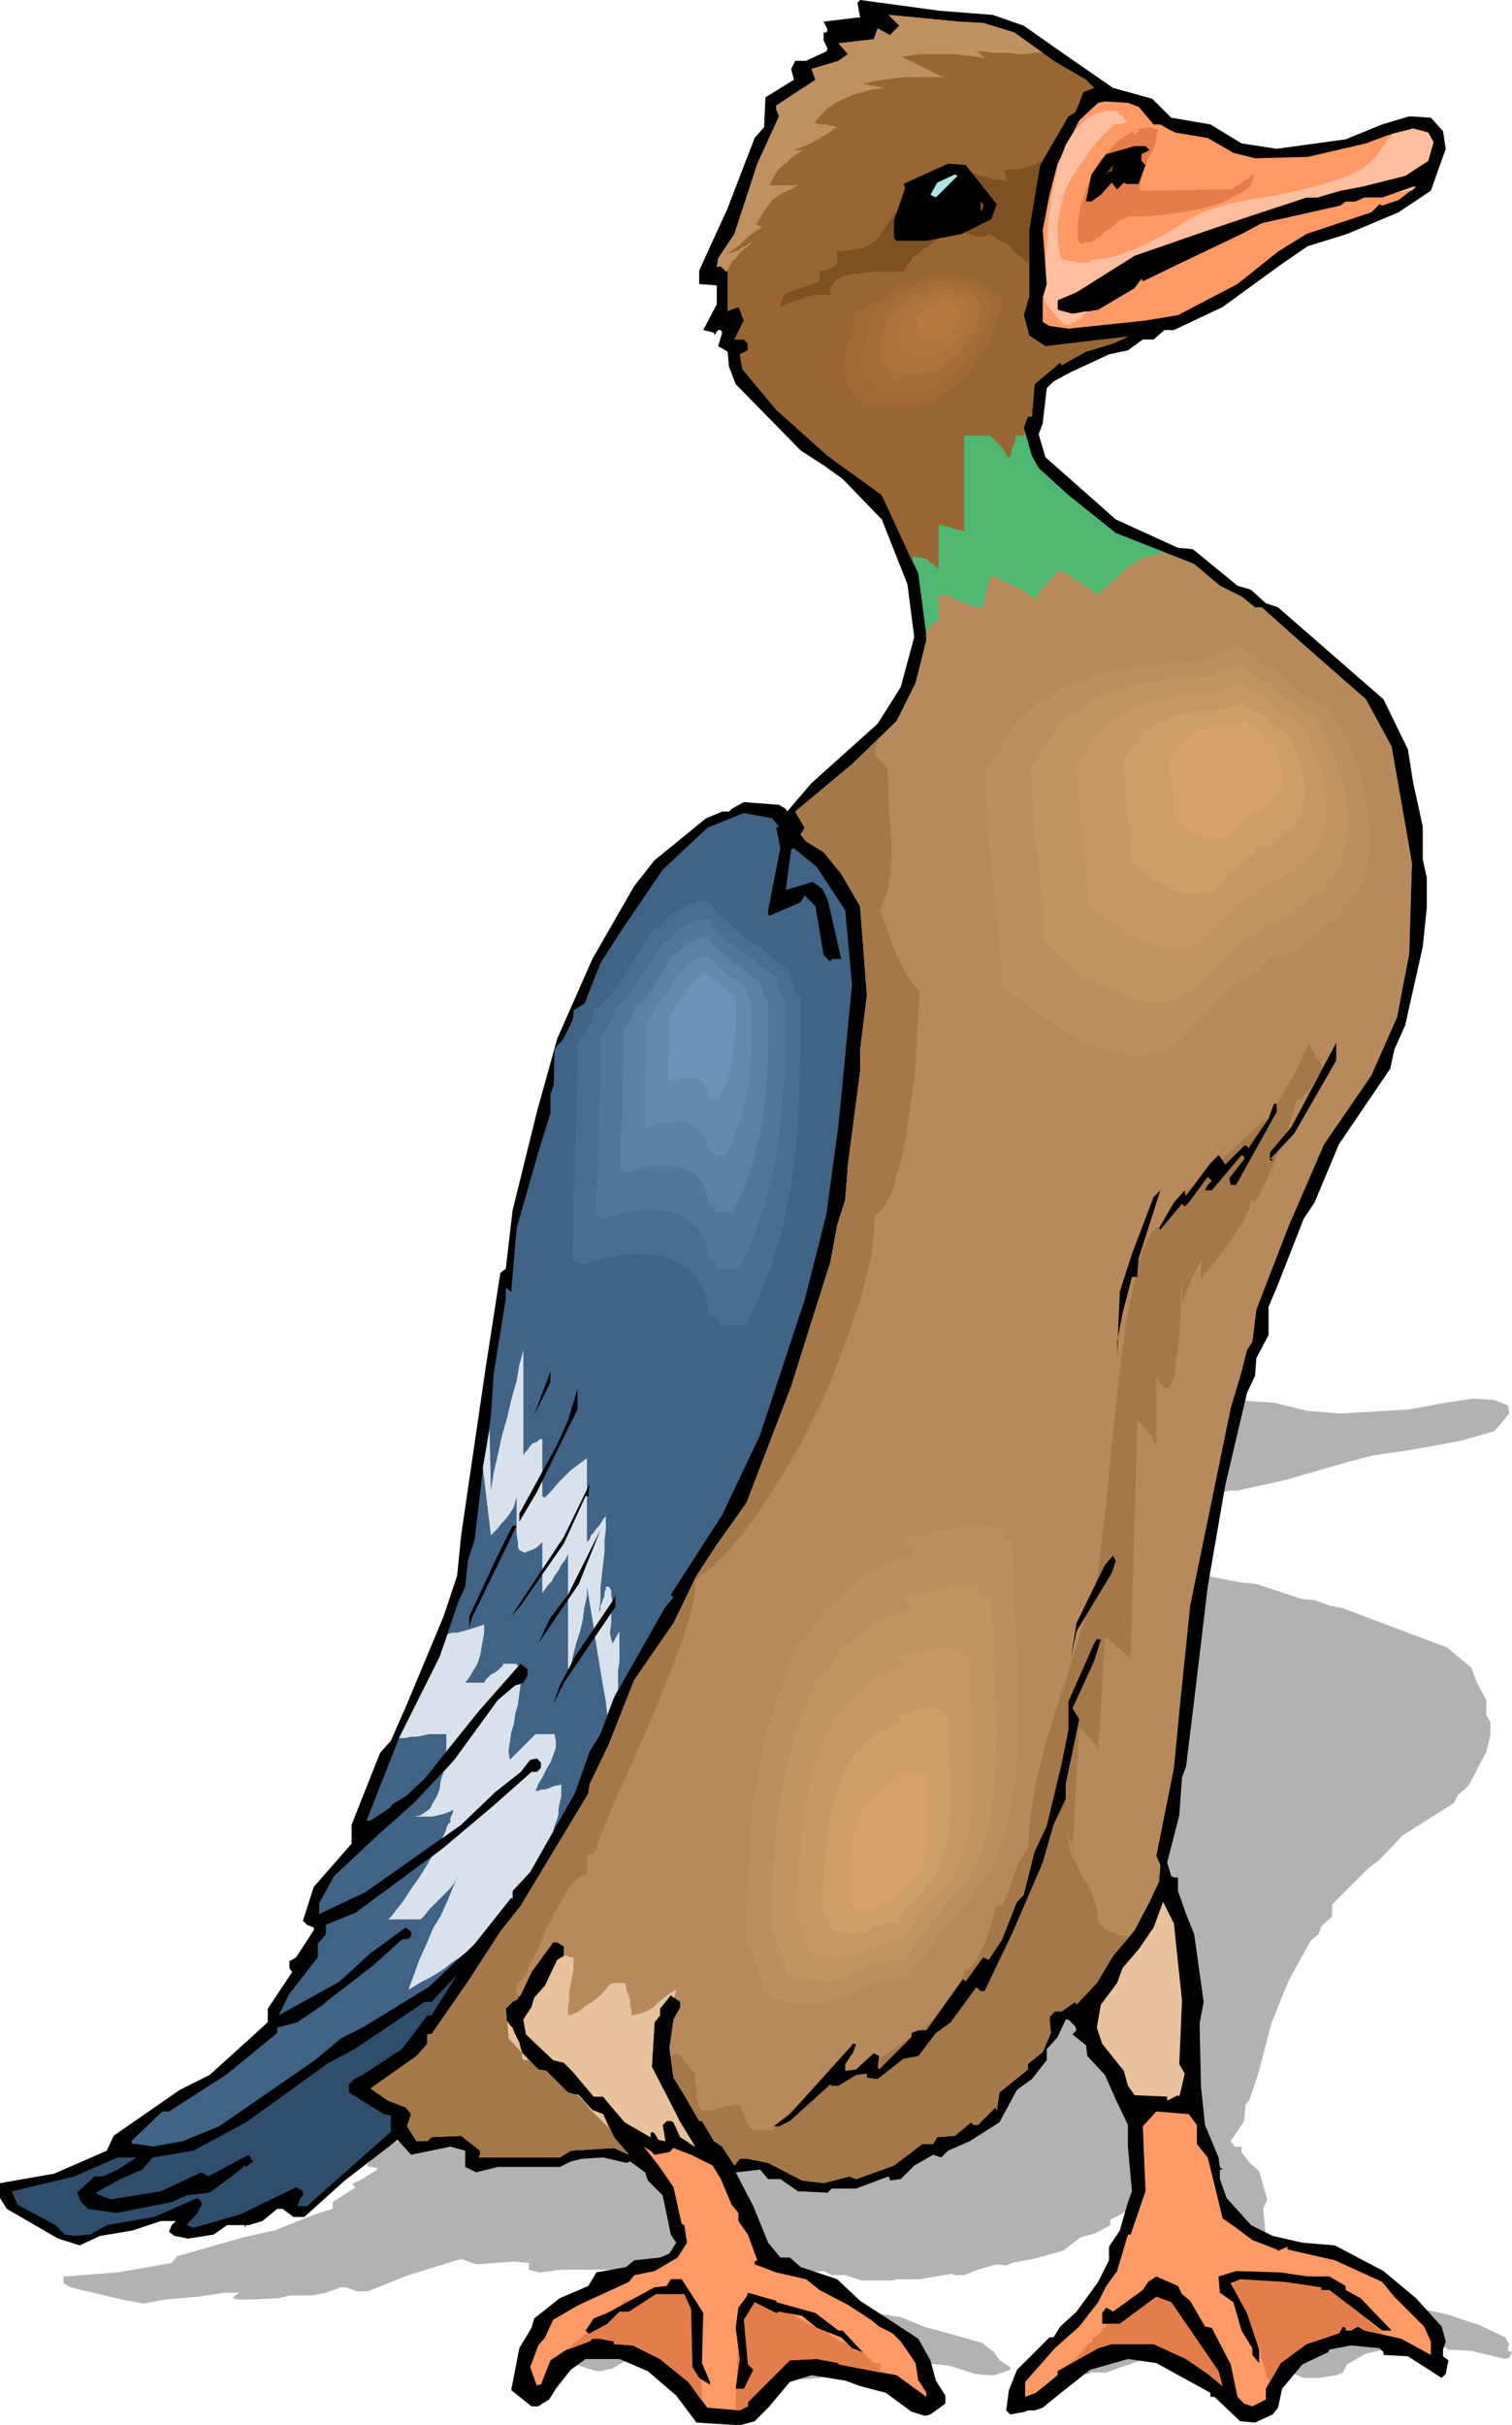 <svg xmlns="http://www.w3.org/2000/svg" width="3.724in" height="5.971in" fill-rule="evenodd" stroke-linecap="round" preserveAspectRatio="none" viewBox="0 0 1118 1793"><style>.pen1{stroke:none}.brush2{fill:#000}.brush4{fill:#b7895b}.brush5{fill:#a5784a}.brush6{fill:#963}.brush7{fill:#7f5022}.brush8{fill:#f96}.brush11{fill:#416386}.brush12{fill:#d9e2ec}.brush13{fill:#e8c29c}.brush15{fill:#e37e4c}.brush16{fill:#bd8e5e}.brush17{fill:#c39461}.brush18{fill:#c99764}.brush19{fill:#cf9d67}.brush20{fill:#d5a06a}</style><path d="m782 1003 22 3 27 8 40 12 28 3 14 6 29 2 24 6 25 2 51-3 27-5 20-3 16 1 10 4 1 6-11 13-24 7-38 7-28 4-19 5-45 13-36 8h-6l-9 2h-7l-12 4-14 1-28 6-13 3-5 2-3 11-3 3 5 8 52 19 46 9 11 1 33 11 10 1 11 4 10 2 77 29 18 15 4 11 7 13v11l3 5v10l-3 12-13 25-8 7-3 6-38 24-17 18-8 6-21 21-6 6v9l-8 7-2 6-6 5-16 29-13 32-9 35-7 21-3 4-1 12-10 15 3 4h5v4l6 8 7 6 6 21-3 7 2 20 3 12 9 10 2 3 1 1h-1v3l5 6 17 9 16 3 22 2 24 1 36 8 24 8 19 9 3 5-1 3v2l3 1-2 4-3 1-25-6-18-1v-1l-3-1-21-1-15 2h-2l-19 4-14 8-3 6-5 2-13 2h-11l-19-8h-3v-1l-40-9-21-2-28 4-24 8-11 4h-11l-2 1-11 1-3-2 2-6 6-6 24-10h3l5-4 12-5 16-9 8-7v-4l8-5 6-9 4-3-4-14v-7l-9-8-8-8-13-6-1-3-10-3 3-2-1-1-5-2h-1l-7 5-8 4v4l-11 6-11 3-13 10-22 6-16 3-4 2-7-1-14 4-10 4h-7l-2-1-24 4h-17l-3 1h-23l-12-4h-10l-6-3-18 1 13 10 11 12 10 5h6l8 2 27 4 17 7 18 5 25 7 9 7 4 6 8 5v2l-12 4h-4l-10-1-19-6-19-2-11-2-25-1-16 2-16 8-9 4-12 1-31-1-16-8-21-8-20-4h-26l-11 4-11 6-5 3-5 1-3 1h-4l-16-5 6-13 10-6 1-4 19-6 21-4 6-4 22-2 7-2h19l6-2 5-3-3-3-7-12-11-5-1-2-11-4-4 1-17-2-16 1h-8l-8 2h-46l-16 2-8-2v-5l-11-1-28 2-11-4-39 12-30 12h-8l-8-3h-4l-11 4-10 2h-16l-9 2-19 1h-11l-4-1 2-2 3-2h-11l-20 3-24 2-16 3-16-3-38-9-5-3v-5l40-3 40-7 4-5 49-14 18-4 5-1 30-12 13-4v-5l17-11-2-1v-2l5-2 13-8v-1l-5-1-3-1 8-11 28-13v-6l21-23 8-4 11-10 29-29 9-13 3-12 18-52 11-31 4-1 5-18 18-31 16-23 25-25 32-23 14-8 38-13 13-2h4l2-1 10-2 25 1 5 1 1 1 18-9 49-19 17-11 10-16-5-17-19-20-28-13-15-4-17-5-48-20-5-6-1-4-5-2h-1l3-5h-3l-4 1v-1h-8l10-8v-6l-13-1v-4l21-20 21-22 6-3 1-10 21-5-2-3 4-3h8l14-3h2l-4-3v-3h4l-4-3 26-2h1l-1-4 1-1 59 3 40 2z" class="pen1" style="fill:#b2b2b2"/><path d="m734 11 23 8 27 19 39 27 29 8 14 14 29 5 23 14 26 4 51-7 27-11 20-6 16 1 9 10 2 13-11 31-24 16-38 16-29 9-19 13-44 32-36 17h-7l-8 7h-8l-11 8-14 3-28 13-13 7-5 5-3 26-3 8 5 17 52 46 46 21 11 1 33 27 10 3 11 10 9 3 78 68 18 37 4 25 7 32v24l3 14v22l-3 29-13 58-8 18-3 14-38 56-18 43-8 12-20 51-6 14v21l-9 17-1 13-6 13-16 68-13 75-10 84-6 49-3 8-2 28-9 35 3 10 2 1h3v10l6 17 6 15 7 50-3 16 1 46 3 29 10 24 1 7 2 2h-2v7l5 14 18 20 16 8 22 5 24 2 36 19 24 20 19 21 3 11-2 6v5l4 3-2 10-3 3-25-16-18-1v-2l-3-3-21-2-16 3-1 2-19 9-15 18-3 14-4 5-13 6-11-1-19-18h-3v-3l-40-22-21-3-28 8-24 19-11 9-6 2h-5l-2 1-11 2-3-3 2-15 6-15 24-24h3l5-8 12-11 16-22 8-16v-10l8-12 6-21 3-8-3-33v-16l-9-19-8-18-13-14-1-8-10-8 3-3-1-3-5-5h-2l-6 13-8 9v8l-11 14-11 8-13 24-22 14-16 7-5 5-6-2-14 8-10 10-8 1v-1l-1-2-24 9h-18l-3 3-22-1-13-9h-9l-6-7-18 2 13 25 11 27 9 11h7l8 7 27 9 17 16 17 11 26 17 9 16 4 15 7 11v6l-11 8-4 1-10-3-19-14-19-5-11-4-25-4-16 5-16 19-10 10-11 3-32-2-15-20-21-18-21-9h-25l-11 8-11 14-5 8-5 3-3 2h-5l-15-12 6-31 9-15 2-7 19-15 21-9 6-10 22-4 6-5 19-2 7-3 5-8-4-6-6-29-11-11-2-6-11-8-3 1-17-4-16 1-8 2-8 4h-46l-16 4-8-4v-12l-11-3-29 6-10-11-39 30-30 27h-8l-8-6h-4l-11 9-10 3h-2l-1 2v-2h-13l-10 7-19 3-10-2-4-3 2-5 3-3h-11l-21 7-24 4-15 7-16-5-38-22-5-8v-11l40-7 39-17 5-11 49-34 18-9 4-2 31-28 12-11v-10l18-27-2-3v-5l5-3 13-20v-2l-5-2-3-3 8-25 28-32v-14l21-53 8-9 11-25 28-67 10-30 3-30 18-123 11-71 4-3 5-43 18-73 15-54 26-59 31-54 15-19 38-31 12-5h5l2-2 9-5 26 2 5 3 1 2 18-21 49-44 17-27 10-37-5-39-19-48-29-30-14-10-17-11-48-49-5-13-1-11-5-3-2-1 3-10-1-2h-2l-3 4v-2l-8-2 10-19v-14l-13-1v-10l21-46 20-52 7-8 1-22 21-13-2-8 3-6h8l15-7 1-2-3-6v-6h2l1-2-3-6 25-3h2l-2-11 2-2 59 8 39 3z" class="pen1 brush2"/><path d="m727 17 23 7 29 21 24 14 6 6-8 3-3 8-3 7-5 3-21 36-8 48v49l-4 14 4 15 12 8 42-5 18-2h1l-11 5-20 6-18 10-1-2-19 16-2 24h-3l-3 8 6 21 5 9 22 20 35 28 43 17 15 6 19 16 16 8 10 8h5l28 25 49 43 19 35 15 86-2 67-9 47-19 43-35 51-26 60-24 62-3 24-4 6-4 16-8 27-30 146-8 78-4 42-13 65 3 7-1 12-7 15-11 21-5 6-11 13-12 20-15 16-1-2-10 7h-5l-4 4 1 12-6 14-11 9v4l-21 17-2 13-1-2-13 13h-3l-2-2-12 10-13 1-3 5h-8l-21 16-28 10-5-2-19 5-16-2-25-13-15-3h-6l-4 5-9-14-6-4-9-15h-2l-11-19-8-13-3-22 3-21 5-9v-4l-7-5-8 10v5l-4 5-2 33 21 41 11 18-11-7-5-11-2-1h-3l-3 3 2 12-5-1-3-5-2-1-1 1v3l-19-11-12-14-4-5h-7l-16-19-6-6-8-2-20-19-2-11 6-9 2-7 8-9 9-19 5-3v-7l-5-3h-3l-16 22-8 17-6 5-5 5 2 22 22 23 6 1 16 16 8 2 10 11 8 3 8 17 11 13-11-5-32 2-8 5h-60l1-2v-3l-14-11-22 1-3 3h-8l-7-11 3-9-4-5-13-5-13-9 34-24 8-9v-7h3l27-39 24-37 15-19 50-83 1-7 14-29 19-48 29-42 17-35 15-23 22-31 33-86 29-92 5-27 6-19 2-26 9-69v-16l5-40-5-66-14-24-13-16-13-8-4-5 3-5-7-12 42-35 33-32 14-28 8-32v-2l-1-1h1l-6-46-27-58-40-29-38-34-25-30-2-11 6-3v-5l-3-3h-7l7-14-3-8-1-2-8 3v-29l-5-4h-2l-1 1 1-7 12-18 17-52 16-35-2-5v-3l29-19-3-8 20-6 7-5-7-8 26-3 3-8 9 5 7-7-8-8 52 5 18 1z" class="pen1" style="fill:#50b772"/><path d="m685 467 1-2 1-1 2-2 1-1 1-1 1-1h2v-19h4l4 1 4 2 5 2 4 1 4 2 4 1h4v-2l1-3 1-3v-4l1-3 1-3 1-3v-2h3l5 3 7 3 7 3 6 4 4 3 2 1v1l-1 1 1-3 1-2 3-4 3-3 3-4 3-3 3-3 2-2 2 2 4 2 4 3 4 2 4 3 4 3 4 2 2 2 4-4 5-5 5-4 5-5 5-4 5-3 5-3 4-1h3l1-1h3l2-1h3l6 2 15 6 19 16 16 8 10 8h5l28 25 49 43 19 35 15 86-2 67-9 47-19 43-35 51-26 60-24 62-3 24-4 6-4 16-8 27-30 146-8 78-4 42-13 65 3 7-1 12-7 15-11 21-5 6-11 13-12 20-15 16-1-2-10 7h-5l-4 4 1 12-6 14-11 9v4l-21 17-2 13-1-2-13 13h-3l-2-2-12 10-13 1-3 5h-8l-21 16-28 10-5-2-19 5-16-2-25-13-15-3h-6l-4 5-9-14-6-4-9-15h-2l-11-19-8-13-3-22 3-21 5-9v-4l-7-5-8 10v5l-4 5-2 33 21 41 11 18-11-7-5-11-2-1h-3l-3 3 2 12-5-1-3-5-2-1-1 1v3l-19-11-12-14-4-5h-7l-16-19-6-6-8-2-20-19-2-11 6-9 2-7 8-9 9-19 5-3v-7l-5-3h-3l-16 22-8 17-6 5-5 5 2 22 22 23 6 1 16 16 8 2 10 11 8 3 8 17 11 13-11-5-32 2-8 5h-60l1-2v-3l-14-11-22 1-3 3h-8l-7-11 3-9-4-5-13-5-13-9 34-24 8-9v-7h3l27-39 24-37 15-19 50-83 1-7 14-29 19-48 29-42 17-35 15-23 22-31 33-86 29-92 5-27 6-19 2-26 9-69v-16l5-40-5-66-14-24-13-16-13-8-4-5 3-5-7-12 42-35 33-32 14-28 8-32v-2l-1-1h1v-3z" class="pen1 brush4"/><path d="m968 771-3 6-4 9-5 10-6 10-6 11-4 10-4 8-1 7v-14l-61 56-1 3-2 2-2 4-2 3-3 4-2 3-2 3-1 2-2-1-3 1-2 2-2 4-5 10-4 15-4 17-4 20-3 22-3 24-5 46-4 44-4 33-2 18-6 23-8 24-8 26-9 27-8 27-7 27-2 13-2 13-1 12-1 12-3 4-3 5-3 6-2 6-2 6-2 6-2 5-2 4h-4l-2 6-2 7-2 7-3 8-3 6-3 6-4 5-5 3-1 5-2 6-4 7-5 6-13 14-16 12-17 12-16 9-7 4-7 3-6 1-5 1-1 3-2 2-2 2-2 1-3 1-2 1-2 2-1 3-3 1-4 2-3 2-4 3-3 4-4 3-3 4-4 4h-14l-5-5v-2l-1-1v-2l-1-2-1-2-1-2v-1l-1-2h-3l-4 1h-3l-4 1-3 1-4 1h-3l-4 1-2-4-1-3-1-4v-7l-1-4v-7h-1l-2-2-2-2-2-3-2-2-1-3-2-1-2-1-4 2 2 16 8 13 11 19h2l9 15 6 4 9 14 4-5h6l15 3 25 13 16 2 19-5 5 2 28-10 21-16h8l3-5 13-1 12-10 2 2h3l13-13 1 2 2-13 21-17v-4l11-9 6-14-1-12 4-4h5l10-7 1 2 15-16 12-20 11-13 1-1-4-1h-3l-4-2-3-1-3-1-2-2-2-2-2-2-1-9-2-8-4-9-5-8-4-9-4-8-2-9-1-8v3l1 2 1 2 1 1 1 2v4l5-90 2 2 2 2 3 3 2 2 2 3 2 3 1 2v2l5-85h2l2 2 3 2 2 3 3 2 3 3 2 1 2 1 5-175 2 2 2 2 2 3 2 2 3 3 1 3 1 2 1 2v-52l3 6 3 3h3l1-1 1-2 2-4 1-7 1-8 1-8 2-20v-19l1-16v-9 37-3l1-5 2-5 2-5 2-6 3-5 2-4 2-4v14l4-6 6-7 6-8 6-8 6-9 5-8 3-8 2-8v4h1l2-1 2-3 5-10 6-14 6-16 6-14 3-11 2-6h2l3-3 3-3 3-4 3-4 2-4 2-3 1-2-1-2v-1l-1-2-1-1-2-2-1-3-2-3-2-5zm-477 774v11l1 1 2 3 2 3 2 3 3 4 3 5 3 5 3 5 4 2-11-18-12-24z" class="pen1 brush5"/><path d="M675 416v-5l3 1h3l3 1 2 1 2 2 2 1 2 2 2 2v-33h2l2 1h3l2 1 3 1 3 1h2l2 1v-71h19l2 2 2 2 2 2 3 3 2 3 1 2 2 3v2-2l1-2 1-2v-2l1-3 1-2 1-3v-3h6v-1h1l-1-5 3-8h3l2-24 19-16 1 2 18-10 20-6 11-5h-1l-18 2-42 5-12-8-4-15 4-14v-49l8-48 21-36 5-3 3-7 3-8 8-3-6-6-24-14-29-21-23-7-18-1-52-5 8 8-7 7-9-5-3 8-26 3 7 8-7 5-20 6 3 8-29 19v3l2 5-16 35-17 52-12 18-1 7 1-1h2l5 4v29l8-3 1 2 3 8-7 14h7l3 3v5l-6 3 2 11 25 30 38 34 40 29 23 50z" class="pen1 brush6"/><path d="M801 64v4l-1 1v1l1-2v-4zm-30 55-3 1-3 2-3 1-4 1-3 1h-8l-5 1 1 1v2l1 1v2l1 1v1l-5-1h-5l-5-2-5-1-5-2-5-1-5-1h-4l-1 7-2 6-3 4-4 3-5 2-7 1h-15l-6 7-5 7-4 6-4 6-4 4-7 4-9 2-12 1v1l1 1v6l1 1-2 1-1 1-2 1-2 1h-1l-2 1h-3l-1 1v7l-1 1h-1l-3 1-3 1-3 1-3 1-3 1-3 1-3 1-2 1-1 1-1 1v1l-1 2v1l-1 2v2l4-2 5-2 4-1 4-2 5-1 5-1h10v-4l1-3 2-3 3-2 7-3 9-1 9-1h23l1-1v-1l1-1 1-2 1-1 1-2 1-1v-1l47-35 2 1-1 2-2 2-2 2-3 3-2 2-2 2h1v1l2 1 2 1 3 1 3 1h6l3-2 4 2 4 3 5 2 4 3 3 4 4 3 3 3 3 2v-25l8-48 2-3z" class="pen1 brush7"/><path d="m842 79 11 13h5l2-1-2 1 5 3 6 3 24 4 19 11 16 4 39-1 43-10 16-6 19-5 11 3 4 7-4 14-17 11-32 8-16 3-17 5h-8l-78 26-49 17-43 27-14 6v7l11 3 19-3 27-16 5-7 1 2 29-14 44-21 15-8 58-13 4-3h7l7-3h13l23-8h2l-13 10-12 4-2-1-6 6-48 16-21 13-30 24-44 23-24 4-57 6-14-2-5-3v-16l3-12-3-40 5-26 6-23 16-32 14-13 5-1 17 1 8 3z" class="pen1 brush8"/><path d="m839 101 5-7-6 3-5 3-6 4-4 4-8 9-7 11-5 12-4 12-2 13v13l2 2h2l2-1h3l3-1 2-2 3-1 1-2 1-1 1-1 2-1 2-1 2-2 2-1 1-2 2-1 1-1h2l1-1h1l1-1h11l13-1 15-2 16-3 14-4 12-6 5-3 4-3 2-4 1-5-2 1-2 2-2 1-2 1-2 2-2 1-2 1-2 2-68 1v-7l2-6 2-6 2-5 3-5 2-5 1-5 1-6-2-1h-2l-2-1h-2l-2 1h-2l-3 1-3 1v1l1 1v2z" class="pen1" style="fill:#e47d4a"/><path d="m850 111-6 3v5l3 3-5 14h-9l-2-1-5 5-4-5-8 9-7 5h-4l4-20 7-10 4-5 21-6h8l3 3zm-113 40-4 11-22 11-26 5h-22l-2-2v-13l8-23v-2l-1-2 33-15 13 1 23 29z" class="pen1 brush2"/><path d="m820 127-3 3 6-8-1 5h-2z" class="pen1 brush7"/><path d="m692 146-4-2 5-9 13-6 2 1-16 16z" class="pen1" style="fill:#ade5e5"/><path d="m727 154-2 2v-7l2 2v3z" class="pen1 brush7"/><path d="m576 611-2 1 3 15-9 46v3l1 1 23-10 3-5 8 8 6 36 5 5 1-2h7l-10-44-4-8-7-5-20 6 4-30 2-1 17 14 21 32 5 55-10 104-9 66-16 63-33 100-28 59-38 59 2 2-6 7-38 67-10 27-8 13-11 31-33 58-13 14v6l-1-1-27 34-34 32-49 30-16 8-19 16-71 49-27 11-22 4-12-2h-3l-1-2 23-22h5l42-27 38-31v-4l15-4 19-13 2-2 35-27 21-19 6-1 1-2v-3l-4-3-26 19-23 21-45 25 8-16 21-27v-10l6-7v-7l22-9 65-48 38-32 27-24h4l3-3v-4l-3-3-5 1-7 9-19 15-25 24-71 50-34 16v-8l11-20 32-30 27-24 30-32 32-44 13-11 6-2 3-5v-5l-5-4-31 35-40 50-14 13-10 6-1 2-15 10h-3l24-61 30-60 14-41 5-11 2-19 5-16 6-51 6-40 2-31 9-56v-8l4 3 4-47 16-56 9-29v-14l13-36 24-61 16-25 30-44 33-31 27-11 21 4 5 6z" class="pen1 brush11"/><path d="m362 1057 1 45 2-13 3-13 3-14 4-14 3-13 4-14 2-12 3-11v80-2l1-2 2-2 2-3 2-2 3-1 2-2h2v42l1 1h1l4-4 6-7 9-9 12-9v62l2-2 1-3 2-2 2-3 2-2 2-3 1-2 2-2v9l-1 9v8l-1 9-1 9-1 9v9l-1 9 1-2v-3l1-2 1-3 1-2v-3l1-2v-2h2l1 1 1 2v3l1 6-1 7v8l-1 7 1 5 1 3 5-9v23l-1 6v14l-3 6-5 13-1-10-2-11-2-12-2-12-2-13-2-13-2-12-2-12v7l-2 9-1 8-2 9-3 9-2 8-2 9-2 7v-90l-2 4-3 4-2 4-3 4-2 4-3 3-2 3-2 3v-38l-4 4-4 2-3 1-2 1-2-1-2-1-1-2v-3l-1-7v-27l-1 3-1 4-3 5-3 4-3 3-3 4-3 3-2 2-6-50 5-28z" class="pen1 brush12"/><path d="m957 838-15 16-3 3h2v1h-2v-6l16-19 33-62v13l-31 54zm-13-16-30 54h-4l-1-5 11-14v-2l-2-1-22 26h-5l2-4 3-3-3-3-14 19-3 3-2-2-16 19-1-1 11-19 8-9v2l1 2 18-24 6-6 1 1 4 6 14-14h2l1 2 15-22 4-11h2v6zM841 941v3h-4l-7 27-4 21v11l2-48 9-28 16-42 5-5-16 50-1 11zm-446 105 12-32v8l-12 24zm2 57-13 22v-6l28-51 8-18 7-23v15l-30 61zm36 3-16 35-32 46-7 8 39-59 19-39-1 9h-2zm-84 90-2 7v-8l21-45 11-22h3l-33 68zm49 19 9-19 13-17 24-48-16 40-30 44zm424-52-26 43-4 19 4-25 21-43 6-7 2 4-3 9zm-405 81-8 16 5-14 11-21 29-43 1-3v9l-38 56z" class="pen1 brush2"/><path d="m331 1208 4-1h3l4-1 4-1 3-1 3-1 3-1 3-1v6l-1 6-1 5-1 6-2 6-3 5-3 5-3 4h14l1-2 2-2 2-2 2-1 3-2 2-2 2-2v-1h10v1h1v1l-29 33-25 31 1-2v-12h-13l-4 1-5 1h-4l-5 1h-4l30-60 6-17zm54 37-1 7-1 8-2 7-1 7-2 7-1 7-1 7 1 6 19-19h14l1 5v5l-2 6-2 5-3 5-3 6-3 5-2 5h2l2-1h3l3-1 2-1 3-1h2l2-1v9l-1 4-1 5v4l-1 4-2 5-1 4-17 30-13 14v6l-1-1-27 34-6 6-5 4-6 4-5 4-6 4-5 3-6 3-5 3-5 3 4-11 4-11 5-11 5-12 6-10 5-11 4-10 4-9-1 2-2 4-4 5-5 5-5 5-5 5-3 4-3 3h-24l3-3 3-4 4-5 4-6 4-6 5-7 5-8 4-7 9-7 38-32 27-24h4l3-3v-4l-3-3-5 1-7 9-19 15-25 24-14 10 2-4 1-3 1-3 2-2v-3l1-2 1-2v-2l-4 2-3 1-4 1-4 1h-14l5-1 3-2 4-3 2-4 3-5 2-5 1-7 2-6 8-9 32-44 13-11 4-1z" class="pen1 brush12"/><path d="m809 1228-16 35 5 8-10 48v11l-9 19-8 28-22 51-21 44h-3l-3-3-19 26-11 8-13 17-11 2-19 15-8-1v-3l-8 1-13 8h-5l-1-1-30 27-8 4h-4l12-9 46-51v-1h3l-2 6-6 9v5l8-1 13-12 4 2-1 8 1 2 24-24v-3l5-2h6l27-38 2 2 13-18 4 2 10-15 11-28 5-5 8-32 9-19 11-46 5-25v-21l19-43 2-3h3l-5 16z" class="pen1 brush2"/><path d="m874 1479-2 47 4 7-2 9-2 8-1-1-8 4v-3l-24-1-5-7-3-11-16-20-4-12 3-17 12-16 4-11 12-14 11-16 7-19 8 16 6 57z" class="pen1 brush13"/><path d="m316 1490-12 16-7 9-29 19-6 3-4 4v6l26 16 5 1v12l-62 55h-7l2-6 2-2v-3l-5-3-41 20-35 10-5-2 8-9 3-6v-2l-3-3-32 14-35 6-12 7-12 1-7-1-7-7-28-15-4-9v-1l46-11 32-14h14l-14 9-11 5h-6l-13 12 3 7 5 5 21 3 41-8 11-5 17-2 19-14 7-6 1 1 5-4-3-5-30 16-5-3-30 14-37 6-8-3h-1l-2-2 18-10 16-7 8-9 30-5 39-21 61-44 19-10 52-35h5l19-20-19 30h-3z" class="pen1" style="fill:#304e6c"/><path d="M885 1571v14l8 10 5 20 6 25 10 7 12 9 18 7 1 1 7-3v2l35 8 35 16 9 11 22 22 5 11v10l-22-12-27-6-5-3-5 3h-4v-2l-2-1-3 5-24 8-19 14-11 19v8l-10 5-6-2-5-5-5-24-14-27-5-1-11-19-6-5-3-6-16-7-6 4-4 6-22 16-5-3-3 4v8h13l27-20 11 4 35 51 3 11-11-9-16-11-24-11h-31l-10 3-30 17v3l-16 13-8 3v-11l22-25 18-16 14-18 6-12 8-11 8-27h2l11-32-2-48 10-11 24 2 6 8z" class="pen1 brush8"/><path d="m787 1750 2-2 3-2 3-2 3-3 2-2 2-3 1-1 1-2h1l1-1h1v-1l1-1v-2h2l1-1 1-1 1-1 1-1 1-1v-1l1-1h1v-1h1v-1l1-1h9l27-20 11 4 35 51 3 11-11-9-16-11-24-11h-31l-10 3-25 14zm152 11-2-3-1-3-1-4-1-3-1-3-1-3v-3l-1-4-2-3-3-4-1-4-1-4-1-3-1-4-1-4-1-3h-2v-5l-5-5v-3l-1-2v-3l-1-1v-2h2v-1h1l1-1v-2l6-1h21l13 1 12 1 11 2 4 2 4 2 2 3v3h5l1 2 2 4 4 4 4 4 5 5 5 5 5 4 4 4-14-3-5-3-5 3h-4v-2l-2-1-3 5-24 8-19 14-8 14z" class="pen1 brush15"/><path d="m484 1593 11-2 3-3 13 5 16 8 6 10 8 19 5 6v6l7 10 7 19-2 1v2l16 6 22 5 10 8 21 11 17 11 6 5 10 5 6 6 11 16 2 13 1 1 5 8v3l-22-16-43-8v-1l-16-3-20 1-16 16-15 15v3l-6 3-24-2-14-19-21-17-20-10-14-1v-2l-11-2h-5l-2 2-17 6-12 8-7 18h-2l-1 1-5-14 6-16 5-6 6-13 19-11 37-17 4-5 15-3 17-10 7-11-2-13-2-1-6-27-11-16-11-14 5 3 3 3z" class="pen1 brush8"/><path d="m420 1737 3-3 3-3 4-3 3-3 3-3 2-3 2-2 1-2h1l1-1 1-1h1l1-1 1-1 1-1h4l1-1 2-1 1-1 2-1 1-2 1-1 1-1v-1h2l2-1h2l2-1 2-1 3-1h2l1-1v-1h1v-1h1l1-1v-1h25l2 2v2l2 2 2 2 2 3 2 3 2 2 1 2v47l1 9v9l-10-14-21-17-20-10-14-1v-2l-11-2h-5l-2 2-16 6zm124 45v-11l1-13v-13l1-12 1-12 1-10 1-7 1-3h21v1l1 1 1 1h2l1 1h2l1 1h1l1 2 3 2 5 3 5 3 6 3 5 3 4 1 3 1 1 2 2 1 3 2 3 2 4 1 3 2 2 2 2 2h5l9 9h5v7l-31-6v-1l-16-3-20 1-16 16-15 15v3l-6 3h-3z" class="pen1 brush15"/><path d="M966 1683h17l12 7v3l11 6 23 24h-7l-18-14-21-16h-6v-2l-27-4-33-2-7 3 12 22 9 27v10l-5-6v-5l-8-13-6-21-10-7-1-12 13-4 33 1 19 3zm-451 19 5 8-1 37 6 14v2l-8-5-5-8-1-43-5-11h-21l-20 13h-7l-9 9-13 7h-1l-2-2 6-9 10-4 35-19 9-1 3-5h8l11 17zm59 0 29 8 17 13h3l15 16-8-3-8-8-18-7-11-9-17-3-2 1-16-8-8 13 3 33 4 4-7 14h-6l3-22-3-23 2-15 6-8 1-3 21 6v1zm79 45 5 5-5-5z" class="pen1 brush2"/><path d="M878 478h-13l-17 1-20 3-21 3-19 5-17 6-7 3-6 4-5 3-2 5h-5l-4 2-4 2-4 3-8 8-7 10-7 11-6 10-6 9-6 6 1 22 1 24 2 24 3 24 3 24 2 24 2 22v21l14 13 16 13 19 12 19 11 10 5 10 4 10 2 11 2 10 1 9-1 10-2 9-4 8-5 9-9 10-11 11-11 11-11 11-10 6-3 5-3 5-2 4-1 1-3 1-3 2-2 2-2 6-2 7-2 7-2 6-2 2-2 2-2 2-3v-3h4l3-1h2l2-1 2-2 1-2v-4l5-4 3-1 3-1 3-2 2-2 1-2 1-2 1-3v-2h5l6-9 5-10 4-11 2-11 1-11v-12l-1-13-2-12-2-12-4-12-4-12-4-11-10-21-10-18-6-1-6-2-7-4-7-6-6-5-6-5-5-5-4-5h-10v-2l-2-2-3-2-3-3-3-3-3-2-3-3-2-2-38 15z" class="pen1 brush4"/><path d="m885 489-11 1-15 1-17 2-17 3-17 4-15 5-6 2-5 4-3 3-3 3-3 1-4 1-3 2-4 3-7 7-6 8-6 9-5 9-5 7-5 6 1 19 1 19 2 21 2 21 2 20 2 20 2 19v18l12 11 14 11 15 10 17 10 9 4 8 3 9 2 8 2h17l8-2 8-3 7-5 7-7 9-10 9-9 10-10 9-8 5-3 4-2 4-2 4-1v-2l2-3 1-1 2-2 5-2 6-2 6-1 5-2 2-2 2-2 1-2v-3h6l2-1 2-1 1-1 1-2v-3h1v-1h1v-1h1v-1h1v-1h3l3-1 2-1 1-2 2-2 1-2v-4h4l6-8 4-8 3-9 2-10 1-10v-10l-1-10-2-11-4-20-7-20-9-17-9-15-5-1-5-3-6-3-5-5-6-4-5-5-4-4-4-4h-8v-1l-2-2-2-2-2-3-3-2-3-2-2-2-2-2-4 2-4 1-4 2-4 1-4 2-4 1-4 2-4 1z" class="pen1 brush16"/><path d="M891 501h-9l-12 1-14 2-14 2-14 4-12 4-5 2-4 2-3 3-2 3-3 1-3 1-3 1-3 3-5 5-5 7-5 7-5 7-4 7-4 4 1 16 1 16 1 17 2 17 2 17 2 16 1 16v14l10 9 11 10 13 8 14 8 7 3 7 3 7 2 7 1 7 1 7-1 7-1 6-3 5-4 7-6 7-7 8-9 8-7 7-7 4-3 3-2 4-1h3v-3l1-1 2-2 1-1 4-2 5-1 5-1 4-2 2-1 1-2 1-2 1-2h4l2-1 1-1 1-1 1-2 1-2v-1h1l1-1v-1h3l2-1 2-1 1-2 1-1 1-2 1-2v-1h3l5-6 3-8 2-7 2-8 1-8v-8l-1-9-1-8-4-17-6-16-7-15-7-12-4-1-5-2-4-3-5-4-4-3-5-4-3-4-3-3h-7v-1l-1-2-2-1-2-2-2-2-3-2-2-1-1-2-3 1-4 2-3 1-3 1-4 1-3 2-3 1-4 1z" class="pen1 brush17"/><path d="M898 513h-7l-10 1-11 1-11 2-11 2-9 4-4 1-3 2-3 3-1 2-5 1-5 3-4 5-4 5-4 6-3 5-3 5-4 4 1 12 1 13 1 13 1 13 2 14 1 13 1 12v11l8 7 9 8 10 7 11 6 11 4 11 3h11l5-2 5-2 4-3 5-4 6-6 6-7 6-6 6-5 6-4 5-1 1-3 2-2 4-2 4-1 3-1 4-1 2-2 1-4h5l1-1 1-1v-1l1-2 1-1 1-1 2-1h2l1-1 1-1 1-2 1-1v-2h3l3-5 3-6 2-6 1-6 1-6v-7l-1-7-1-6-3-14-5-12-5-12-6-9-3-1-3-2-4-2-4-3-3-3-4-3-2-2-3-3h-5v-1l-1-1-1-1-2-2-2-1-2-2-1-1-1-1-3 1-2 1-3 1-3 1-2 1-3 1-2 1-3 1z" class="pen1 brush18"/><path d="m904 524-5 1h-7l-8 1-8 2-8 1-7 3-5 2-3 4-3 1-3 2-3 3-3 4-3 4-3 4-2 4-2 2v9l1 9v10l1 10 2 10v9l1 9v8l6 5 6 6 8 5 8 4 8 3 8 2h8l3-1 4-1 3-2 4-4 4-4 4-5 5-4 4-4 4-3 4-1 1-2 1-2 3-1h3l2-1 3-1 2-2v-2h3l1-1h1v-1l1-1v-1l1-1h1v-1h2l1-1 1-1 1-1v-2h2l3-4 2-4 1-4 1-5 1-9-1-10-3-10-3-9-4-8-4-7-2-1-3-1-3-2-2-2-3-2-2-2-2-2-2-2h-4l-1-1-1-1-1-1-1-1-1-1-2-1v-1l-2 1h-2l-2 1-2 1h-2l-2 1-2 1h-2z" class="pen1 brush19"/><path d="M911 536h-3l-5 1h-5l-5 1-5 1-4 2-3 1-2 2-2 1-2 1-2 2-2 3-2 2-1 3-2 2-1 2v11l1 6 1 6v6l1 6v11l4 3 4 3 4 4 5 2 5 2 5 2h5l5-2 2-1 2-2 3-3 3-3 2-3 3-2 3-2h2v-2l2-1 1-1h4l1-1 1-1 1-2h2l1-1v-1l1-1h2v-1h1v-1l1-1v-1h1l3-4 1-6 1-6-1-6-2-6-2-6-2-5-3-4-1-1h-2l-1-1-2-2-2-1-1-1-2-2-1-1h-2v-1h-1l-1-1-1-1-1-1h-1l-9 3z" class="pen1 brush20"/><path d="m680 1107-13 4-11 4-11 6-11 6-10 7-9 8-8 8-8 9-7 10-7 10-6 10-6 11-10 23-8 24-6 25-6 25-3 26-3 26-2 26-1 25-1 24v23l2 3 2 4 3 6 2 7 2 6 2 7 1 5v5l11 4 10 3 10 2h16l7-1 7-2 7-3 13-6 14-5 7-3 8-2 9-1h9l1-4 2-4 3-5 5-6 11-13 12-15 14-16 12-15 10-14 6-13 5-14 5-16 3-16 3-16 2-18 1-17v-36l-1-37-2-36-1-35-1-33-10-5v-4l-3-3-5-1-4-1-5-1-12 1-11 2-12 2-12 3-11 2h-10l10 15z" class="pen1 brush4"/><path d="m677 1148-11 4-10 4-9 4-9 6-8 6-8 6-7 7-7 8-6 8-6 8-5 9-5 9-8 20-7 20-6 22-4 21-4 23-2 22-2 43-1 40 2 2 2 4 2 5 2 5 1 6 2 5 1 5v4l9 4 9 2 8 2h14l6-1 6-2 5-2 12-5 11-5 7-2 6-2 8-1h8l2-6 7-10 9-11 11-13 11-13 10-13 9-12 5-11 5-12 4-13 2-14 3-14 1-15 1-15v-61l-2-31-1-30-1-28h-1l-1-1h-1l-1-1h-1l-1-1h-1l-1-1v-4l-3-2-4-1-4-1h-14l-10 2-10 2-10 2-9 2h-8l1 2 1 1 1 2 1 1 1 2 1 1 1 2 1 1z" class="pen1 brush16"/><path d="m673 1190-8 3-9 3-7 4-8 4-6 5-7 6-6 5-5 7-10 13-8 15-7 16-6 17-4 17-4 18-3 19-2 18-2 35v33l1 2 2 3 1 4 2 5 1 5 2 4v4l1 3 7 3 7 2 7 1 6 1 10-1 10-3 9-5 10-4 5-1 6-2 6-1h6l2-5 5-8 8-9 9-11 9-11 9-10 7-10 4-9 4-10 3-11 3-11 1-12 2-24 1-25-1-26-1-25-1-25-1-23h-1l-1-1h-1l-1-1h-1l-1-1h-1v-3l-5-3-7-1h-8l-8 2-9 1-8 2-7 1-7 1 1 1v1l1 2 1 1 1 1 1 1 1 2v1z" class="pen1 brush17"/><path d="m670 1231-13 5-12 7-10 8-9 9-8 11-6 12-6 12-4 14-4 13-3 14-2 15-1 14-2 28v26l1 1 1 3 1 3 2 3 1 4 1 4v5l6 3 6 1 5 1 5 1 8-1 7-3 8-3 7-3 9-3 10-1 1-4 4-6 6-7 7-8 8-9 7-8 5-8 3-7 3-8 3-8 2-9 1-9 2-20v-19l-1-20-1-20-1-19v-19h-1l-1-1h-1l-1-1h-1v-3l-5-2-5-1h-6l-7 1-6 2-7 1-6 1-5 1 1 1v1l1 1 1 1v1l1 1 1 1z" class="pen1 brush18"/><path d="m667 1273-10 4-8 4-8 6-6 7-6 8-5 8-4 10-3 9-4 20-3 21-1 20-1 19 1 1 1 2 1 3 1 2 1 3v2l1 3v1l8 3 8 1h6l5-2 5-3 6-2 6-2h7l1-3 3-5 5-5 5-6 5-6 5-6 4-6 2-5 4-12 3-13 1-14v-29l-1-14-1-14v-14h-1l-1-1h-1l-1-1v-1l-3-2-4-1-4 1h-5l-5 1-4 1-5 1h-4l1 1v1l1 1 1 1v1h1v1z" class="pen1 brush19"/><path d="m664 1315-6 2-6 3-4 4-4 4-4 5-3 5-2 6-2 6-3 12-2 13-1 13v12l1 1v1l1 1v2l1 1v2l1 1v1l5 2 4 1 4-1 4-1 3-1 3-2 4-1h5v-2l2-3 3-3 3-4 4-4 3-4 2-3 2-3 2-8 2-8v-36l-1-8v-9l-2-1v-1l-2-1h-8l-3 1h-3l-3 1h-3l3 4z" class="pen1 brush20"/><path d="m650 546-1 1v2l-1 2v1l-1 2v4l9 10 1 12v14l1 13 1 14v14l-1 13-2 12-5 12 2 7 3 8 3 9 3 8 4 8 4 8 5 7 5 6-1 16-1 23-2 25-4 28-4 26-6 22-3 10-4 7-4 5-4 4-1 14-2 16-4 17-5 19-7 19-7 20-8 20-9 20-10 20-11 19-11 18-11 17-12 16-11 13-12 12-12 9v9l-2 10-3 12-4 13-11 28-12 30-13 30-13 28-10 24-7 19h-5v15l-4 1-3 2-4 4-4 5-7 13-8 15-6 15-7 12-2 6-3 4-2 2-2 1v9l1 1v2l-4 2-5 5 2 22 22 23 6 1 16 16 8 2 10 11 8 3 8 17 11 13-11-5-32 2-8 5h-60l1-2v-3l-14-11-22 1-3 3h-8l-7-11 3-9-4-5-13-5-13-9 34-24 8-9v-7h3l27-39 24-37 15-19 50-83 1-7 14-29 19-48 29-42 17-35 15-23 22-31 33-86 29-92 5-27 6-19 2-26 9-69v-16l5-40-5-66-14-24-13-16-13-8-4-5 3-5-7-12 42-35 20-19zm-263 947 1 1v1l1 2v1l1 1v2l1 1v2l6 1 7 4 7 6 8 6 6 7 6 6 5 5 3 3h4l1 1v2l1 2 1 2 1 1 1 2 1 2-3-4h-7l-16-19-6-6-8-2-20-19-2-11zm66 65 1 1h1v1h1l1 1h1v3l-5-6z" class="pen1 brush5"/><path d="M524 653h-7l-7 1-5 2-6 3-5 4-5 4-4 4-4 5h-4l-6 8-6 10-6 11-7 10-6 11-7 9-7 7-8 5v4l-1 4-2 4-2 4-2 4-2 3-3 3-2 3-4 189 9 4 8-3 9-2 9-2 9-2h18l9 1 8 1 8 3 8 4 6 4 6 6 4 6 4 8 2 9 1 10h2l1 1 2 1 1 1 1 1 1 2 1 2v2h24l8-18 7-18 7-17 5-17 5-17 4-17 3-18 2-17 4-35 1-35 1-37v-38l-2-1-1-2-2-3-1-4-2-4v-4l-1-4v-2l-6-5-9-6-11-9-12-9-11-9-10-9-8-8-4-6z" class="pen1 brush11"/><path d="M524 666h-6l-6 2-5 1-4 3-5 3-4 3-3 4-3 4h-4l-5 7-5 8-5 9-6 9-6 9-6 8-6 6-6 5v3l-1 3-1 4-2 3-2 3-2 3-2 3-2 2v20l-1 20v20l-1 20v20l-1 20v20l-1 20 1 1h1l1 1h1l1 1h1l1 1h1l7-2 8-3 7-1 8-1 8-1h7l8 1 7 1 7 3 6 3 6 4 4 4 4 6 3 7 2 7 1 9h3l1 1 1 1 1 1 1 2 1 1v2h20l7-15 6-15 6-15 4-15 4-14 3-15 3-14 2-15 3-30 1-30 1-31v-33h-1l-2-2-1-3-1-3-1-4-1-3-1-3v-2l-5-4-7-5-9-8-11-7-9-8-9-8-7-7-3-5z" class="pen1" style="fill:#4a6e91"/><path d="M524 680h-5l-5 1-4 1-4 2-3 3-3 2-3 4-3 3h-3l-4 6-4 7-5 7-4 7-5 8-5 6-5 5-5 4v2l-1 3-1 3-1 3-2 3-2 2-1 2-2 2v33l-1 16v17l-1 16v17l-1 17v16h1l1 1h1v1h1l1 1h2l11-4 13-2 7-1 6 1h6l6 1 5 2 6 3 4 3 4 4 3 5 3 5 1 6 1 7h1l1 1h1l1 1 1 1 1 1v3h17l6-13 5-12 4-12 4-12 6-24 4-24 2-24 2-25v-53h-1l-1-2-1-2-1-3-1-3-1-2v-3l-1-1-3-4-7-4-7-6-9-7-8-6-7-6-5-6-3-4z" class="pen1" style="fill:#53779b"/><path d="M524 693h-4l-4 1-3 1-3 2-3 2-2 2-3 2-2 3h-2l-3 5-4 5-3 6-4 6-3 5-4 5-4 4-4 3v2l-1 2-1 3-1 2-1 2-1 2-2 1-1 2v26l-1 13v26l-1 13v26h1l1 1h1l1 1h1l9-3 10-2h10l10 1 4 2 4 2 4 2 3 3 2 4 2 4 1 5 1 6h2l1 1 1 1 1 1v2h13l9-19 6-19 5-19 3-19 2-19 1-20v-41l-1-1-1-1-1-2-1-2v-2l-1-2v-3l-3-3-5-3-6-5-7-5-6-5-6-5-4-4-2-4z" class="pen1" style="fill:#5b81a6"/><path d="M524 707h-6l-2 1-2 1-2 2-2 1-2 2-1 2h-2l-2 3-3 4-2 4-3 5-3 4-2 3-3 3-3 2v2l-1 1v2l-1 2-1 1-1 2-1 1-1 1v28l-1 10v38h1l1 1h1l7-2 7-1 8-1 6 1 7 3 4 4 2 3 2 3v3l1 4 1 1h1l1 1v1l1 1h9l6-14 5-14 3-13 3-14 1-14 1-14v-30l-1-1v-1l-1-1-1-1v-2l-1-2v-2l-2-2-4-3-4-3-5-3-4-4-5-4-3-3-1-2z" class="pen1" style="fill:#648ab0"/><path d="M524 720h-4l-1 1-1 1-2 1-1 1-1 1-1 1h-1l-1 2-2 2-1 3-2 3-2 2-2 3-1 1-2 2v2l-1 1v1l-1 1h-1v1l-1 1-1 47 3 1 4-1 4-1h9l4 2 3 3 2 3 1 5h1v1h1v1h6l4-9 3-8 2-9 1-8 1-9 1-9v-19h-1v-1l-1-1v-4l-2-1-2-2-3-2-3-2-3-2-2-2-2-2-1-2z" class="pen1" style="fill:#6c93ba"/><path d="m417 1445 1 1h2l1 1h3v9l-1 5-1 6-1 5v6l-1 6v6l4-1 4-2 5-4 5-3 5-4 4-4 3-4 3-2h9l1 2v2l1 3 1 3 1 3v4l1 3v4l5-1 6-2 5-3 4-4 4-3 4-3 3-2 2-1v2l-1 1v2l-1 1-2-2-8 10v5l-4 5-2 33 21 41 11 18-11-7-5-11-2-1h-3l-3 3 2 12-5-1-3-5-2-1-1 1v3l-19-11-12-14-4-5h-7l-16-19-6-6-8-2-20-19-2-11 6-9 2-7 8-9 9-19 5-3v-1zm36 135v-1 1zm-3-7-2-2-3-3-3-3-3-3-3-3-3-4-3-3-4-4 2 1 10 11 8 3 4 10zm-58-49-1-1h-4l-1-2v-4l-1-3-1-4-2-4-2-4-1-3-2-2-2-3 1 13 16 17z" class="pen1 brush13"/><path d="m537 201 2-3 2-4 3-3 2-3 3-3 4-3 3-3 4-3-3 2-3 2-3 2-2 1-3 2-3 1-3 1-3 1 3-2 3-2 4-3 3-3 3-3 4-3 3-2 4-2h-1l-1-1h-1l-1-1h-1l3-5 3-5 3-4 3-4 4-3 5-3 5-2 5-3h-21l2-4 2-4 2-3 3-3 4-3 3-3 4-3 5-3h-11 4l5-2 5-2 6-3 5-3 5-3 4-3 4-1h-3l-2-1h-2l-3-1h-5l-2-1h-2l5-6 5-5 6-4 6-3 7-3 7-2 8-2 8-1-16-3 8-2 7-1 8-1 7-1h32l-5-1-4-2-4-2-4-2-4-2-4-2-4-2-4-2 6-1 8-1h25l8 1 8 1 6 1v-1h-1l-1-1-1-1-1-1h-1l-1-1h-1 6l6 1h13l7 1h6l6-1h6l-21-15-23-7-18-1-52-5 8 8-7 7-9-5-3 8-26 3 7 8-7 5-20 6 3 8-29 19v3l2 5-16 35-17 52-12 18-1 7 1-1h2l4 4z" class="pen1" style="fill:#c09060"/><path d="m736 208-5-2-6-3-8-2-8-2-8-1h-8l-7 1-6 2v3l-19 2-2 2-5 3-6 4-7 5-7 4-6 4-5 3-2 1-1 10-3 10-3 10-2 9-1 5v9l2 5 2 5 3 5 4 5 6 5v2l5 1h9l11 1h11l12-1 9-2 4-1 2-2 2-2 1-3 4-2 5-3 6-5 6-5 6-6 4-6 3-6 1-5h1l1-1h1l1-1 1-1 1-1h1v-1l1-4 2-5 2-5 3-6 2-7 1-6 1-6-2-6h-2l-8-7z" class="pen1 brush6"/><path d="m731 212-5-2-5-3-7-1-6-2-7-1h-7l-6 1-5 2v2h-4l-2 1h-6l-2 1h-2l-2 1-4 3-6 4-5 4-6 3-6 4-4 2-2 1v9l-3 8-2 8-2 8-1 4v4l1 4 1 4 1 4 3 4 4 5 4 4v2h5l8 1h28l8-2 3-1 3-1 1-2 1-3 3-1 5-3 5-4 5-5 4-5 4-5 3-5 1-4h1v-1h1l1-1 1-1 1-1h1v-3l2-5 2-4 2-6 2-5 1-5v-5l-1-5h-2l-1-1-1-1-1-1-1-1-1-1-1-1z" class="pen1" style="fill:#9f6a35"/><path d="m725 215-3-2-5-1-5-2-6-1-6-1h-5l-5 1-4 1v2h-4l-1 1h-7l-2 1-1 1-4 2-4 3-5 3-5 4-4 2-3 2-2 1-1 7-1 7-2 7-2 6-1 7 2 6 1 4 2 3 3 4 4 3v2h4l6 1h24l6-2 3-1 2-1 1-2v-2l3-1 4-2 4-3 4-4 4-4 3-5 3-4v-3h1l1-1 1-1 1-1h1l1-3 1-4 2-4 1-4 2-4 1-5v-4l-1-4h-2l-1-1-1-1-1-1-1-1-1-1z" class="pen1" style="fill:#a56e37"/><path d="m720 219-3-2-4-1-4-1-4-1-5-1h-4l-4 1-4 1v1h-1l-1 1h-8l-1 1-3 2-3 3-4 2-4 3-3 2-3 1-1 1-1 5-1 6-2 5-1 5v5l1 6 2 5 6 6v1h8l6 1h6l6-1 5-1h2l2-1 1-2v-1l3-1 2-2 4-3 3-3 3-3 2-3 2-3 1-3h1v-1h1v-1h1v-1h1v-2l1-3 1-3 2-3 1-3 1-4v-3l-1-3h-1l-1-1-1-1-1-1-1-1z" class="pen1" style="fill:#ab7239"/><path d="m714 222-2-1-3-1-3-1h-3l-3-1h-3l-3 1h-3v1h-1l-1 1h-5l-1 1-2 1-2 2-3 2-3 2-3 1-1 1-1 1-1 4-1 4-1 4-1 3v4l1 4 2 4 4 4v1h19l3-1 3-1 1-2 2-1 2-1 2-2 3-2 2-2 2-3 1-2v-2h1v-1h1v-1h1v-2l1-2 1-2 1-2 1-3v-7h-1l-1-1h-1v-1h-1v-1z" class="pen1" style="fill:#b1763b"/><path d="m708 226-1-1-2-1h-3l-2-1h-4l-2 1v1h-4l-1 1h-1l-2 1-2 2-1 1-2 1h-1l-1 1v5l-1 2-1 2v5l2 3 2 2v1h15l1-1 1-2h1l1-1 2-1 1-1 1-2 2-1v-2l1-1 1-1 1-1v-1l1-2v-1l1-2v-4h-1l-2-2z" class="pen1" style="fill:#b77a3d"/><path d="m1029 99-1 2-1 1-1 1-1 1v1l-1 2-1 1-1 1-4 6-6 6-7 5-8 4-18 6-19 5-20 4-19 3-17 4-15 5-10 5-9 6-10 6-10 5-11 5-10 4-11 3-11 1-1 2h-10l-3-1h-3l-3-1h-2l-2-8-1-9v-8l1-8 2-8 2-8 3-7 4-7 8-12 8-11 8-8 6-6 9-1v-2h-1v-1h-1v-1l-1-1-1-1h-1l-1-1v-1l-1-1h-8l-8 2-7 4-5 5-5 6-5 8-3 8-3 9-4 19-3 20-1 18-1 15 1 14-3 10 2 3 1 2 2 3 2 2 2 3 2 2 3 3 2 2h3l2-1 2-1 2-1 2-1 2-2 2-2 2-2-11 2-11-3v-7l14-6 43-27 49-17 46-16h2l1-1h2l1-1h2l1-1h2l21-7h8l17-5 16-3 32-8 17-11 4-14-4-7-11-3-16 4zm2 44h1l2-1h5l1-1h4l3-3h-2l-14 5z" class="pen1" style="fill:#ffbe9e"/></svg>
